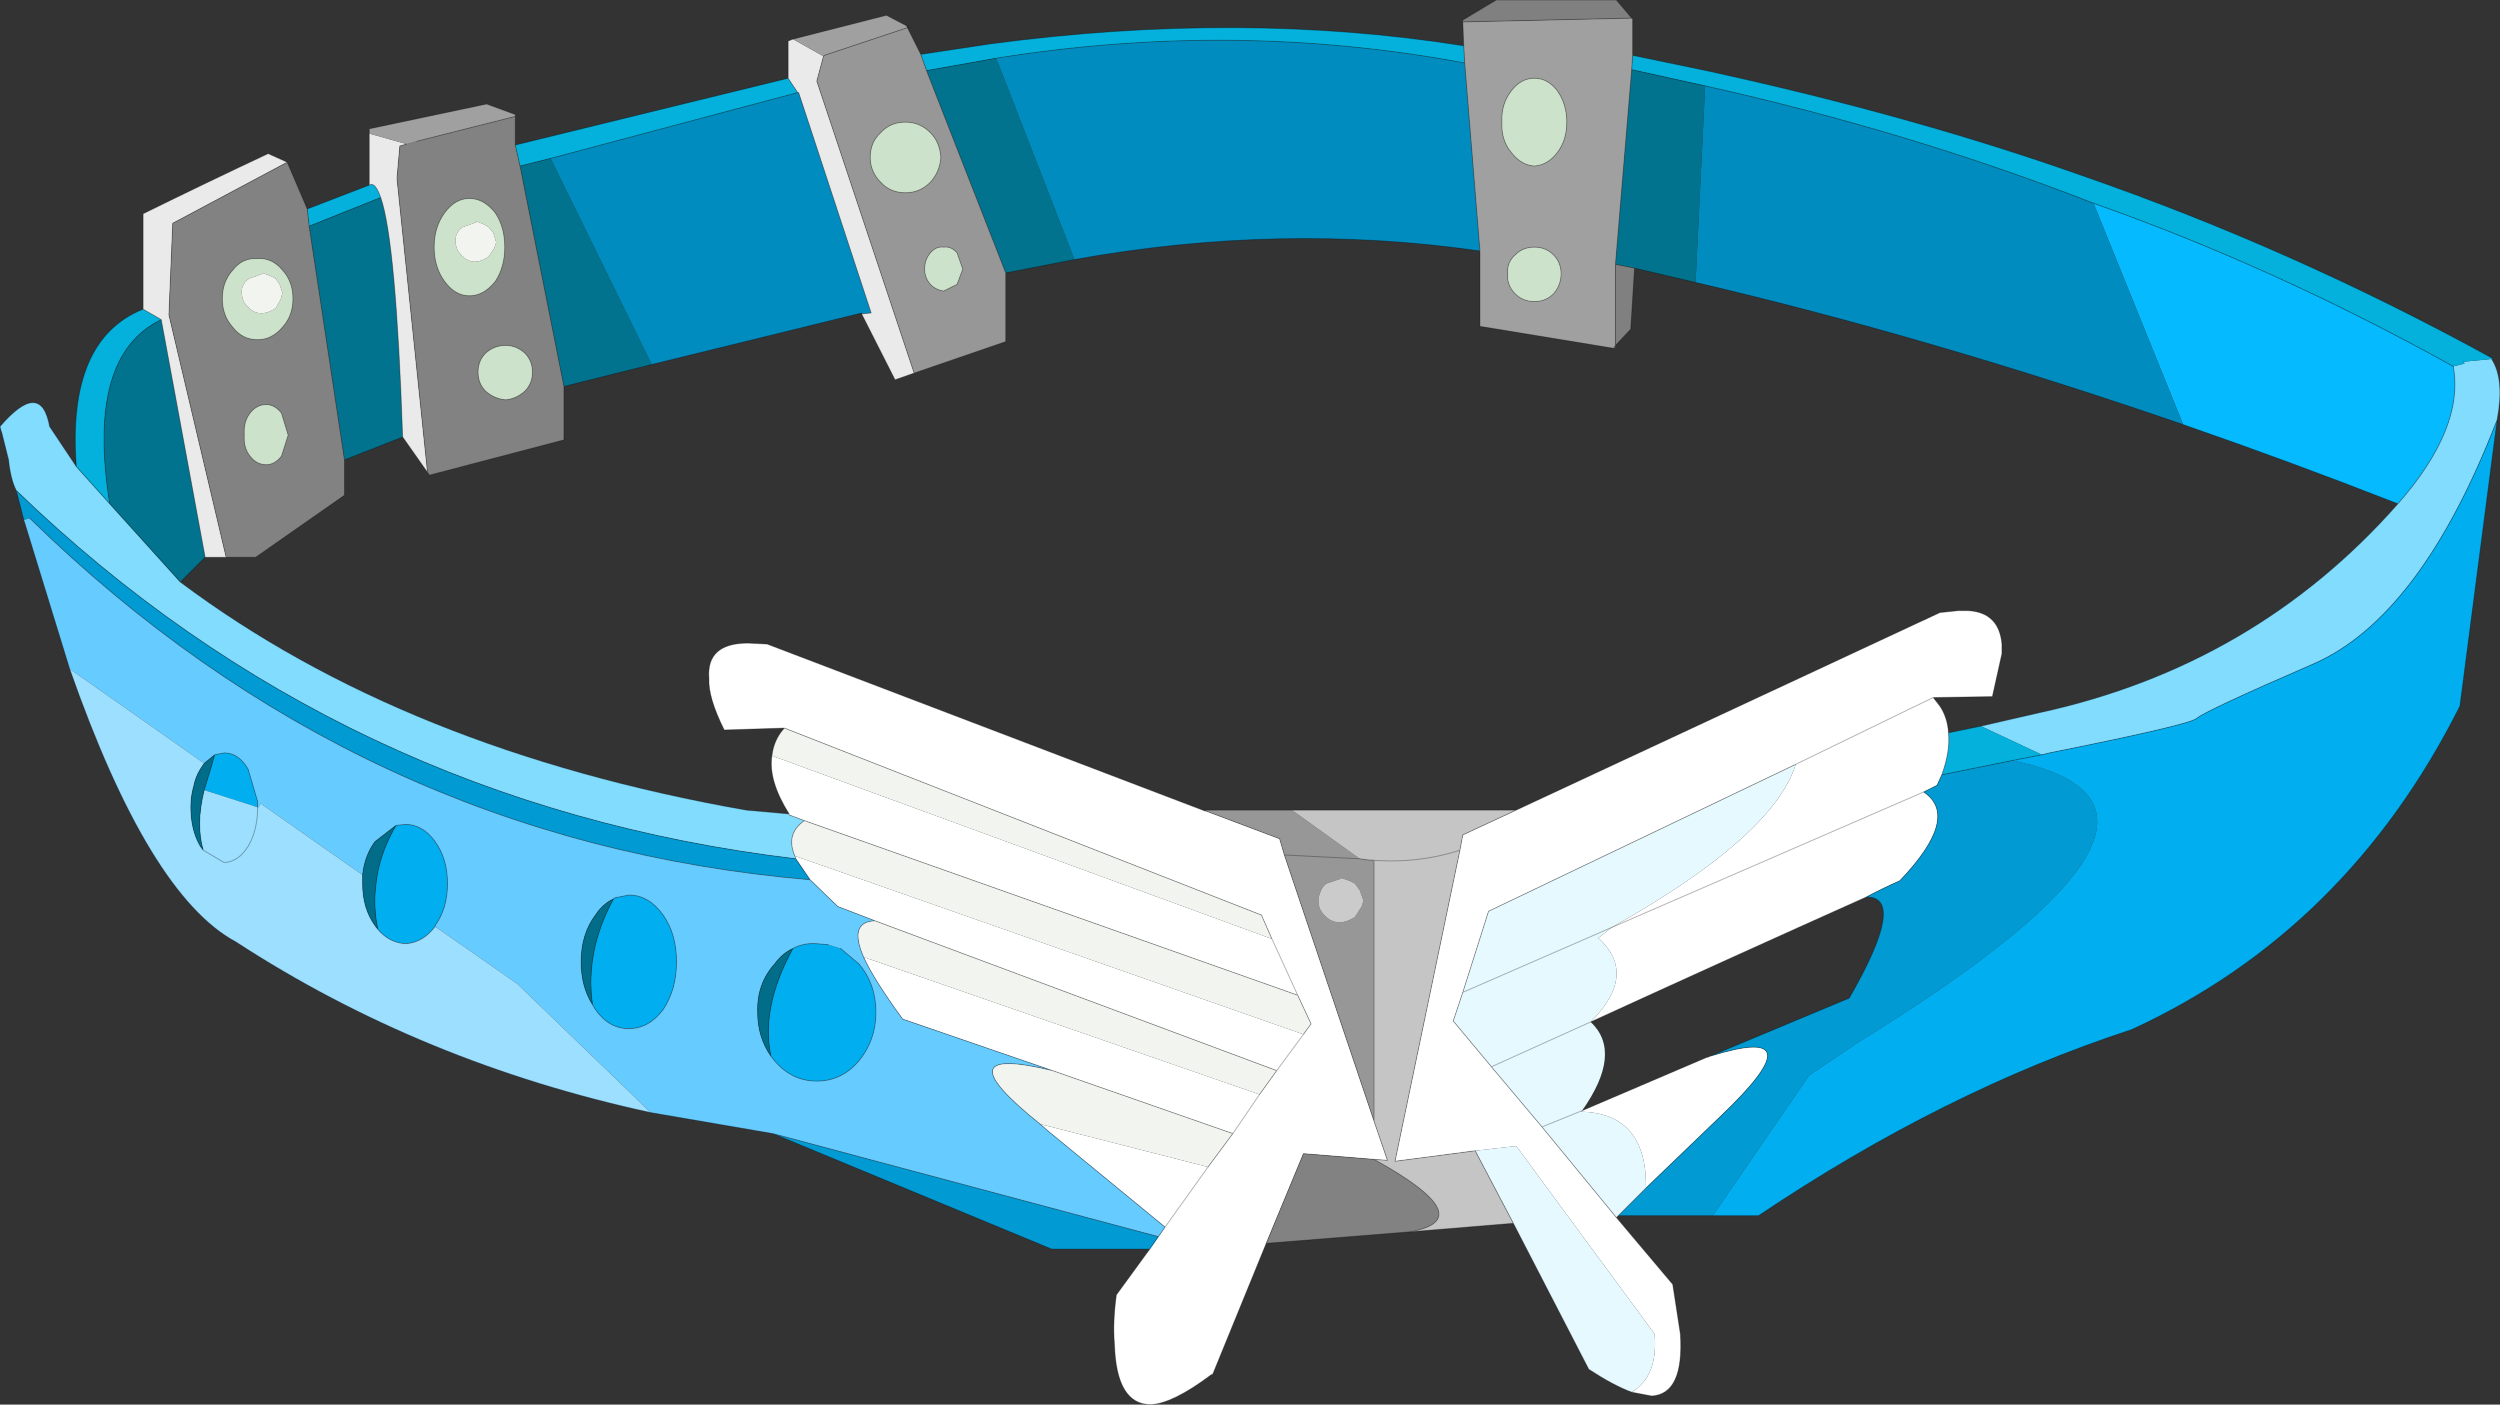 <?xml version="1.0"?>
<svg xmlns="http://www.w3.org/2000/svg" xmlns:xlink="http://www.w3.org/1999/xlink" width="131px" height="73.6px"><rect width="100%" height="100%" fill="#333333" stroke="none"/><g transform="matrix(1, 0, 0, 1, -229.1, -173.7)"><use xlink:href="#object-0" width="131" height="73.6" transform="matrix(1, 0, 0, 1, 229.1, 173.7)"/></g><defs><g transform="matrix(1, 0, 0, 1, -229.1, -173.7)" id="object-0"><path fill-rule="evenodd" fill="#05bafe" stroke="none" d="M343.5 195.95L338.8 184.35Q348.3 187.7 357.65 192.9Q358.25 196.1 354.75 200.1Q349 197.85 343.5 195.95M358.25 192.65L358.2 192.7L358.15 192.6L358.25 192.65"/><path fill-rule="evenodd" fill="#018cc0" stroke="none" d="M338.8 184.35L343.5 195.95Q330.15 191.35 317.95 188.5L318.45 178.2Q329.2 180.6 338.8 184.35M257.95 182L270.9 178.55L270.95 178.55L274.75 190.1L274.25 190.15L274.25 190.1L274.05 190.15L263.25 192.8L257.95 182M281.3 176.75Q293.8 174.75 305.85 177L306.65 186.85Q296.2 185.35 285.4 187.3L281.3 176.75"/><path fill-rule="evenodd" fill="#81dcfe" stroke="none" d="M354.75 200.1Q358.25 196.1 357.65 192.9L358.25 192.75L358.2 192.7L358.25 192.65L359.75 192.5L359.65 192.5Q360.35 193.55 359.95 195.7Q355.95 206.05 350.3 208.5Q344.65 210.95 344.2 211.35Q343.75 211.7 336.5 213.15L336.1 213.25L332.9 211.75L335.95 211.05Q347.25 208.6 354.75 200.1M229.95 199.4Q229.65 198.8 229.55 197.8L229.2 196.4L229.15 196.25L229.1 196.05Q231.25 193.55 231.7 196.05L233.1 198.15L234.85 200.1L238.55 204.2Q250.3 213 268.2 216.15L270.45 216.35L270.45 216.4L271.25 216.7Q270.25 217.4 270.75 218.55L270.8 218.7Q247 215.85 229.95 199.4"/><path fill-rule="evenodd" fill="#03b1dc" stroke="none" d="M357.65 192.9Q348.3 187.7 338.8 184.35Q329.2 180.6 318.45 178.2L314.6 177.35L314.65 176.6L318.5 177.4Q329.3 179.75 338.2 182.9Q349.3 186.75 359.75 192.5L358.25 192.65L358.15 192.6L358.2 192.7L358.25 192.75L357.65 192.9M331.2 212.1L332.9 211.75L336.1 213.25L334.55 213.55L330.85 214.3Q331.3 213.05 331.2 212.1M233.1 198.15Q232.6 191.5 236.6 189.9L237.55 190.45Q233.6 192.35 234.85 200.1L233.1 198.15M245.2 184.65L248.45 183.4Q248.75 183.2 249.05 184.05L245.3 185.55L245.2 184.65M256.1 181.3L270.4 177.8L270.9 178.55L257.95 182L256.35 182.4L256.1 181.3M277.35 176.55L281 176Q294.15 174.25 305.8 176.1L305.85 177Q293.8 174.75 281.3 176.75L277.65 177.4L277.35 176.55"/><path fill-rule="evenodd" fill="#02738e" stroke="none" d="M318.45 178.2L317.95 188.5L314.75 187.75L313.75 187.55L314.6 177.35L318.45 178.2M237.55 190.45L239.85 202.9L238.55 204.2L234.85 200.1Q233.6 192.35 237.55 190.45M256.35 182.4L257.95 182L263.25 192.8L258.65 193.95L256.35 182.4M245.3 185.55L249.05 184.05Q249.85 186.35 250.2 196.6L247.15 197.8L245.3 185.55M277.65 177.4L281.3 176.75L285.4 187.3L281.8 188L277.65 177.4"/><path fill-rule="evenodd" fill="#ffffff" stroke="none" d="M308.55 216.15L330.75 205.8L331.7 205.7L332.1 205.7L332.25 205.7Q333.85 205.8 334 207.45L334 207.95L333.5 210.2L330.4 210.25L330.75 210.7Q331.15 211.3 331.2 212.1Q331.3 213.05 330.85 214.3L330.6 214.85L329.9 215.2Q331.85 216.5 328.65 219.85Q327.75 220.25 326.9 220.7Q319.65 223.95 312.45 227.25Q314.95 224.75 312.85 222.85L313.55 222.3Q322 217.55 323.2 213.75L307.1 221.45L305.75 225.7L305.25 227.2L307.25 229.6L309.9 232.75L313.8 237.5L316.75 241L317.15 243.6Q317.35 246.75 315.65 246.85L314.6 246.65Q316 245.8 315.8 243.6L308.55 233.75L306.4 234L302.2 234.55L305.6 218.25L305.75 217.45L308.55 216.15M318.7 229.05Q324.45 227.25 319.25 232.2L315.35 235.95Q315.4 232.05 311.95 231.95L312 231.9L318.55 229.1L318.6 229.1L318.7 229.05M330.4 210.25L323.2 213.75L330.4 210.25M329.9 215.2L313.55 222.3L329.9 215.2M292.25 216.2L292.3 216.2L296.15 217.65L296.4 218.5L301.1 232.45L301.8 234.5L301.1 234.45L297.4 234.15L295.45 238.85L292.65 245.7L292.55 245.75Q290.55 247.25 289.4 247.3Q287.6 247.3 287.5 244.15Q287.4 243 287.6 241.55L289.35 239.15L289.8 238.5L290.15 238L292.4 234.85L293.7 233.1L295.1 231.05L296 229.8L297.4 227.9L297.8 227.35L297.1 225.85L295.75 222.9L297.1 225.85L271.25 216.7L270.45 216.4L270.45 216.35Q269.35 214.6 269.55 213.3L295.75 222.9L295.2 221.65L270.2 211.85L267.05 211.95Q266.2 210.25 266.25 209.25Q266.1 207.4 268.3 207.4L269.3 207.45L292.25 216.2M297.4 227.9L296 229.8L274.95 221.95L273 221.2L271.55 219.8L270.8 218.7L270.75 218.55L297.4 227.9M295.1 231.05L293.7 233.1L284.25 229.8L276.4 227.1Q274.9 225.05 274.35 223.85L295.1 231.05M292.4 234.85L290.15 238L284 232.95L283.6 232.6L292.4 234.85"/><path fill-rule="evenodd" fill="#019ad3" stroke="none" d="M326.9 220.7Q327.75 220.25 328.65 219.85Q331.85 216.5 329.9 215.2L330.6 214.85L330.85 214.3L334.55 213.55Q346.45 216 326.5 228.3L323.9 230.05L318.85 237.4L313.9 237.4L315.35 235.95L319.25 232.2Q324.45 227.25 318.7 229.05L326 226Q329.05 220.7 326.9 220.7M289.8 238.5L289.35 239.15L284.2 239.15L269.6 233.1L289.8 238.5M230.35 200.95L229.95 199.4Q247 215.85 270.8 218.7L271.55 219.8Q248 217.8 230.65 200.85L230.35 200.95"/><path fill-rule="evenodd" fill="#e6f9ff" stroke="none" d="M315.35 235.95L313.9 237.4L313.8 237.5L309.9 232.75L307.25 229.6L305.25 227.2L305.75 225.7L307.1 221.45L323.2 213.75Q322 217.55 313.55 222.3L312.85 222.85Q314.95 224.75 312.45 227.25L307.25 229.6L312.45 227.25Q314.15 228.85 312 231.9L311.95 231.95Q315.4 232.05 315.35 235.95M306.4 234L308.55 233.75L315.8 243.6Q316 245.8 314.6 246.65Q313.65 246.3 312.35 245.45L312.3 245.35L308.4 237.8L306.4 234M305.75 225.7L313.55 222.3L305.75 225.7M309.9 232.75L312 231.9L309.9 232.75"/><path fill-rule="evenodd" fill="#01aff1" stroke="none" d="M318.85 237.4L323.9 230.05L326.5 228.3Q346.45 216 334.55 213.55L336.1 213.25L336.5 213.15Q343.75 211.7 344.2 211.35Q344.65 210.95 350.3 208.5Q355.95 206.05 359.95 195.7L358 210.7Q352.1 222.45 340.8 227.65Q331 230.85 321.25 237.4L318.85 237.4M249.85 216.95L250.35 216.9Q251.25 216.9 251.9 217.8Q252.55 218.7 252.55 220Q252.55 221.3 251.9 222.2L251.9 222.25Q251.25 223.1 250.35 223.15Q249.5 223.1 248.9 222.4Q248.65 221.2 248.8 220.05Q248.95 218.5 249.85 216.95M261.25 220.8L261.3 220.75L262.05 220.6Q263.1 220.6 263.85 221.65Q264.55 222.65 264.55 224.1Q264.55 225.55 263.85 226.6Q263.1 227.6 262.05 227.6Q261 227.6 260.3 226.6L260.15 226.35Q259.75 223.55 261.25 220.8M273.15 223.4L274.1 224.2Q275 225.25 275 226.75Q275 228.2 274.1 229.3Q273.2 230.35 271.9 230.35Q270.6 230.35 269.7 229.3L269.5 229.05Q268.95 226.5 270.65 223.4Q271.2 223.1 271.9 223.15L272.5 223.2L273.15 223.4M239.8 215.1L240.15 213.95L240.35 213.25L240.85 213.15Q241.6 213.15 242.1 214L242.6 215.7L242.6 216L239.8 215.1"/><path fill-rule="evenodd" fill="#eaeaea" stroke="none" d="M236.6 189.9L236.6 184.9Q239.85 183.3 243.15 181.75L244.15 182.2L238.15 185.4L237.95 190.2L240.95 202.9L239.85 202.9L237.55 190.45L236.6 189.9M248.45 183.4L248.45 180.7L250.4 181.25L250.05 181.35L249.9 183.05L251.5 198.45L250.2 196.6Q249.85 186.35 249.05 184.05Q248.75 183.2 248.45 183.4M270.4 177.8L270.4 175.85L270.65 175.75L272.25 176.65L271.9 177.95L277 193.25L276 193.6L274.25 190.15L274.75 190.1L270.95 178.55L270.9 178.55L270.4 177.8"/><path fill-rule="evenodd" fill="#828282" stroke="none" d="M244.15 182.2L245.2 184.65L245.3 185.55L247.15 197.8L247.15 199.65L242.5 202.9L240.95 202.9L237.95 190.2L238.15 185.4L244.15 182.2M256.1 179.8L256.1 181.3L256.35 182.4L258.65 193.95L258.65 196.75L251.6 198.6L251.5 198.45L249.9 183.05L250.05 181.35L250.4 181.25L250.95 181.1L256.1 179.8M241.3 190.85Q241.8 191.5 242.6 191.5Q243.35 191.5 243.9 190.85Q244.45 190.25 244.45 189.35Q244.45 188.45 243.9 187.85Q243.35 187.2 242.6 187.25Q241.8 187.2 241.3 187.85Q240.75 188.45 240.75 189.35Q240.75 190.25 241.3 190.85M241.9 196.5Q241.85 197.15 242.2 197.6Q242.55 198.05 243.05 198.05Q243.5 198.05 243.85 197.6L244.2 196.5L243.85 195.35Q243.5 194.9 243.05 194.9Q242.55 194.9 242.2 195.35Q241.85 195.8 241.9 196.5M255.05 184.85Q254.45 184.1 253.7 184.1Q252.95 184.1 252.4 184.85Q251.85 185.6 251.85 186.65Q251.85 187.7 252.4 188.45Q252.95 189.2 253.7 189.2Q254.45 189.2 255.05 188.45Q255.55 187.7 255.55 186.65Q255.55 185.6 255.05 184.85M256.6 194.2Q257 193.8 257 193.2Q257 192.6 256.6 192.2Q256.15 191.8 255.6 191.8Q255 191.8 254.55 192.2Q254.15 192.6 254.15 193.2Q254.15 193.8 254.55 194.2Q255 194.6 255.6 194.65Q256.15 194.6 256.6 194.2M301.1 234.45Q306.8 237.6 302.95 238.25L295.45 238.85L297.4 234.15L301.1 234.45"/><path fill-rule="evenodd" fill="#a0a0a0" stroke="none" d="M248.45 180.7L248.45 180.45L254.6 179.15L256.1 179.7L256.1 179.8L250.95 181.1L250.4 181.25L248.45 180.7M270.65 175.75L275.55 174.5L276.6 175.05L276.65 175.15L272.3 176.6L272.25 176.65L270.65 175.75M305.8 176.1L305.75 174.85L314.6 174.65L314.65 174.7L314.65 176.6L314.6 177.35L313.75 187.55L313.75 191.8L313.65 191.95L306.65 190.8L306.65 186.85L305.85 177L305.8 176.1M310.7 178.45Q310.2 177.8 309.5 177.8Q308.8 177.8 308.3 178.45Q307.75 179.15 307.8 180.1Q307.75 181.05 308.3 181.7Q308.8 182.35 309.5 182.4Q310.2 182.35 310.7 181.7Q311.2 181.05 311.2 180.1Q311.2 179.15 310.7 178.45M310.5 187.05Q310.1 186.65 309.5 186.65Q308.9 186.65 308.5 187.05Q308.05 187.45 308.1 188.05Q308.05 188.65 308.5 189.1Q308.9 189.5 309.5 189.5Q310.1 189.5 310.5 189.1Q310.9 188.65 310.9 188.05Q310.9 187.45 310.5 187.05"/><path fill-rule="evenodd" fill="#979797" stroke="none" d="M276.65 175.15L277.35 176.55L277.65 177.4L281.8 188L281.8 191.6L277 193.25L271.9 177.95L272.25 176.65L272.3 176.6L276.65 175.15M275.25 183.25Q275.75 183.8 276.55 183.8Q277.3 183.8 277.85 183.25Q278.35 182.7 278.4 181.95Q278.35 181.15 277.85 180.65Q277.3 180.1 276.55 180.1Q275.75 180.1 275.25 180.65Q274.7 181.15 274.7 181.95Q274.7 182.7 275.25 183.25M279.25 186.95Q278.95 186.6 278.55 186.65Q278.15 186.6 277.85 186.95Q277.55 187.3 277.55 187.8Q277.55 188.25 277.85 188.6Q278.15 188.9 278.55 188.95L279.25 188.6L279.55 187.8L279.25 186.95M296.8 216.15L300.35 218.7L300.7 218.75L301.1 218.8L301.1 232.45L296.4 218.5L296.15 217.65L292.3 216.2L292.3 216.15L296.8 216.15M298.25 220.55Q298.1 220.95 298.3 221.4Q299 222.45 300.1 221.75L300.45 221.2L300.55 220.9L300.35 220.35L300.1 220L299.8 219.85L299.35 219.7L299.35 219.75L298.6 220Q298.35 220.2 298.25 220.55M300.35 218.7L296.4 218.5L300.35 218.7"/><path fill-rule="evenodd" fill="#808080" stroke="none" d="M305.75 174.85L305.75 174.75L307.5 173.7L313.8 173.7L314.6 174.65L314.65 174.65L314.65 174.7L314.6 174.65L305.75 174.85M313.75 191.8L313.75 187.55L314.75 187.75L314.55 190.95L313.75 191.8L313.75 191.95L313.65 191.95L313.75 191.8"/><path fill-rule="evenodd" fill="#cde2cb" stroke="none" d="M242.85 188.05L242.15 188.3Q241.9 188.45 241.8 188.75Q241.7 189.15 241.9 189.55Q242.55 190.5 243.55 189.85L243.8 189.4L243.9 189.05L243.75 188.6L243.55 188.3L243.25 188.15L242.85 188L242.85 188.05M241.3 190.85Q240.75 190.25 240.75 189.35Q240.75 188.45 241.3 187.85Q241.8 187.2 242.6 187.25Q243.35 187.2 243.9 187.85Q244.45 188.45 244.45 189.35Q244.45 190.25 243.9 190.85Q243.35 191.5 242.6 191.5Q241.8 191.5 241.3 190.85M241.9 196.5Q241.85 195.8 242.2 195.35Q242.55 194.9 243.05 194.9Q243.5 194.9 243.85 195.35L244.2 196.5L243.85 197.6Q243.5 198.05 243.05 198.05Q242.55 198.05 242.2 197.6Q241.85 197.15 241.9 196.5M255.05 184.85Q255.55 185.6 255.55 186.65Q255.55 187.7 255.05 188.45Q254.45 189.2 253.7 189.2Q252.95 189.2 252.4 188.45Q251.85 187.7 251.85 186.65Q251.85 185.6 252.4 184.85Q252.95 184.1 253.7 184.1Q254.45 184.1 255.05 184.85M254.05 185.35L253.35 185.6Q253.1 185.75 253 186.05Q252.9 186.45 253.1 186.85Q253.75 187.8 254.7 187.15L255 186.7L255.1 186.4L254.95 185.9L254.7 185.6L254.45 185.45L254.05 185.3L254.05 185.35M256.6 194.2Q256.15 194.6 255.6 194.65Q255 194.6 254.55 194.2Q254.15 193.8 254.15 193.2Q254.15 192.6 254.55 192.2Q255 191.8 255.6 191.8Q256.15 191.8 256.6 192.2Q257 192.6 257 193.2Q257 193.8 256.6 194.2M275.25 183.25Q274.7 182.7 274.7 181.95Q274.7 181.15 275.25 180.65Q275.75 180.1 276.55 180.1Q277.3 180.1 277.85 180.65Q278.35 181.15 278.4 181.95Q278.35 182.7 277.85 183.25Q277.3 183.8 276.55 183.8Q275.75 183.8 275.25 183.25M279.25 186.95L279.55 187.8L279.25 188.6L278.55 188.95Q278.15 188.9 277.85 188.6Q277.55 188.25 277.55 187.8Q277.55 187.3 277.85 186.95Q278.15 186.6 278.55 186.65Q278.95 186.6 279.25 186.95M310.7 178.45Q311.2 179.15 311.2 180.1Q311.2 181.05 310.7 181.7Q310.2 182.35 309.5 182.4Q308.8 182.35 308.3 181.7Q307.75 181.05 307.8 180.1Q307.75 179.15 308.3 178.45Q308.8 177.8 309.5 177.8Q310.2 177.8 310.7 178.45M310.5 187.05Q310.9 187.45 310.9 188.05Q310.9 188.65 310.5 189.1Q310.1 189.5 309.5 189.5Q308.9 189.5 308.5 189.1Q308.05 188.65 308.1 188.05Q308.05 187.45 308.5 187.05Q308.9 186.65 309.5 186.65Q310.1 186.65 310.5 187.05"/><path fill-rule="evenodd" fill="#f2f5ef" stroke="none" d="M242.85 188.05L242.85 188L243.25 188.15L243.55 188.3L243.75 188.6L243.9 189.05L243.8 189.4L243.55 189.85Q242.55 190.5 241.9 189.55Q241.7 189.15 241.8 188.75Q241.9 188.45 242.15 188.3L242.85 188.05M254.05 185.35L254.05 185.3L254.45 185.45L254.7 185.6L254.95 185.9L255.1 186.4L255 186.7L254.7 187.15Q253.75 187.8 253.1 186.85Q252.9 186.45 253 186.05Q253.1 185.75 253.35 185.6L254.05 185.35M297.1 225.85L297.8 227.35L297.4 227.9L270.75 218.55Q270.25 217.4 271.25 216.7L297.1 225.85M296 229.8L295.1 231.05L274.35 223.85Q273.55 222 274.95 221.95L296 229.8M293.7 233.1L292.4 234.85L283.6 232.6Q278.3 228.35 284.25 229.8L293.7 233.1M270.2 211.85L295.2 221.65L295.75 222.9L269.55 213.3Q269.65 212.45 270.2 211.85"/><path fill-rule="evenodd" fill="#c5c5c5" stroke="none" d="M308.55 216.15L305.75 217.45L305.6 218.25Q303.3 219 300.7 218.75L300.35 218.7L296.8 216.15L308.55 216.15M300.7 218.75Q303.3 219 305.6 218.25L302.2 234.55L306.4 234L308.4 237.8L302.95 238.25Q306.8 237.6 301.1 234.45L301.8 234.5L301.1 232.45L301.1 218.8L300.7 218.75M292.3 216.2L292.25 216.15L292.3 216.15L292.3 216.2"/><path fill-rule="evenodd" fill="#cbcbcb" stroke="none" d="M298.25 220.55Q298.35 220.2 298.6 220L299.35 219.75L299.35 219.7L299.8 219.85L300.1 220L300.35 220.35L300.55 220.9L300.45 221.2L300.1 221.75Q299 222.45 298.3 221.4Q298.1 220.95 298.25 220.55"/><path fill-rule="evenodd" fill="#66ccff" stroke="none" d="M290.15 238L289.8 238.5L269.6 233.1L263.2 232L256.2 225.25L251.9 222.25L251.9 222.2Q252.55 221.3 252.55 220Q252.55 218.7 251.9 217.8Q251.25 216.9 250.35 216.9L249.85 216.95L248.75 217.8Q248.2 218.55 248.1 219.55L242.75 215.8L242.65 216L242.6 216L242.6 215.7L242.1 214Q241.6 213.15 240.85 213.15L240.35 213.25L239.8 213.7L232.75 208.75L230.35 200.95L230.65 200.85Q248 217.8 271.55 219.8L273 221.2L274.95 221.95Q273.55 222 274.35 223.85Q274.9 225.05 276.4 227.1L284.25 229.8Q278.3 228.35 283.6 232.6L284 232.95L290.15 238M261.25 220.8Q260.7 221.05 260.3 221.65Q259.55 222.65 259.55 224.1Q259.55 225.4 260.15 226.35L260.3 226.6Q261 227.6 262.05 227.6Q263.1 227.6 263.85 226.6Q264.55 225.55 264.55 224.1Q264.55 222.65 263.85 221.65Q263.1 220.6 262.05 220.6L261.3 220.75L261.25 220.8M269.5 229.05L269.7 229.3Q270.6 230.35 271.9 230.35Q273.2 230.35 274.1 229.3Q275 228.2 275 226.75Q275 225.25 274.1 224.2L273.15 223.4L272.5 223.2L271.9 223.15Q271.2 223.1 270.65 223.4Q270.1 223.65 269.7 224.2Q268.75 225.25 268.8 226.75Q268.8 228.05 269.5 229.05"/><path fill-rule="evenodd" fill="#9cdfff" stroke="none" d="M263.2 232Q251.2 229.4 241.45 223.05Q236.9 220.6 232.75 208.75L239.8 213.7L239.6 214Q239.35 214.4 239.25 214.9Q239.1 215.4 239.1 216Q239.1 217.2 239.6 218.05L239.75 218.25L240.85 218.9Q241.6 218.85 242.1 218.05Q242.6 217.2 242.6 216L242.65 216L242.75 215.8L248.1 219.55L248.1 220Q248.1 221.3 248.75 222.2L248.9 222.4Q249.5 223.1 250.35 223.15Q251.25 223.1 251.9 222.25L256.2 225.25L263.2 232M242.6 216Q242.6 217.2 242.1 218.05Q241.6 218.85 240.85 218.9L239.75 218.25Q239.35 216.9 239.8 215.1L242.6 216"/><path fill-rule="evenodd" fill="#026d88" stroke="none" d="M248.1 219.55Q248.2 218.55 248.75 217.8L249.85 216.95Q248.95 218.5 248.8 220.05Q248.65 221.2 248.9 222.4L248.75 222.2Q248.1 221.3 248.1 220L248.1 219.55M239.75 218.25L239.6 218.05Q239.1 217.2 239.1 216Q239.1 215.4 239.25 214.9Q239.35 214.4 239.6 214L239.8 213.7L240.35 213.25L240.15 213.95L239.8 215.1Q239.35 216.9 239.75 218.25M260.15 226.35Q259.55 225.4 259.55 224.1Q259.55 222.65 260.3 221.65Q260.7 221.05 261.25 220.8Q259.75 223.55 260.15 226.35M269.5 229.05Q268.8 228.05 268.8 226.75Q268.75 225.25 269.7 224.2Q270.1 223.65 270.65 223.4Q268.95 226.5 269.5 229.05"/><path fill="none" stroke="#000000" stroke-opacity="0.302" stroke-width="0.05" stroke-linecap="round" stroke-linejoin="round" d="M343.5 195.95Q349 197.85 354.75 200.1Q358.25 196.1 357.65 192.9Q348.3 187.7 338.8 184.35Q329.2 180.6 318.45 178.2L314.6 177.35L314.65 176.6L318.5 177.4Q329.3 179.75 338.2 182.9Q349.3 186.75 359.75 192.5M317.95 188.5Q330.15 191.35 343.5 195.95M359.95 195.7Q360.35 193.55 359.65 192.5M308.55 216.15L330.75 205.8L331.7 205.7L332.1 205.7L332.25 205.7Q333.85 205.8 334 207.45L334 207.95L333.5 210.2L330.4 210.25L330.75 210.7Q331.15 211.3 331.2 212.1L332.9 211.75L335.95 211.05Q347.25 208.6 354.75 200.1M330.85 214.3L330.6 214.85L329.9 215.2Q331.85 216.5 328.65 219.85Q327.75 220.25 326.9 220.7Q329.05 220.7 326 226L318.7 229.05Q324.45 227.25 319.25 232.2L315.35 235.95L313.9 237.4L318.85 237.4L321.25 237.4Q331 230.85 340.8 227.65Q352.1 222.45 358 210.7L359.95 195.7Q355.95 206.05 350.3 208.5Q344.65 210.95 344.2 211.35Q343.75 211.7 336.5 213.15L336.1 213.25L334.55 213.55L330.85 214.3Q331.3 213.05 331.2 212.1M229.95 199.4Q229.65 198.8 229.55 197.8L229.2 196.4L229.15 196.25L229.1 196.05Q231.25 193.55 231.7 196.05L233.1 198.15Q232.6 191.5 236.6 189.9L236.6 184.9Q239.85 183.3 243.15 181.75L244.15 182.2L245.2 184.65L248.45 183.4L248.45 180.7L248.45 180.45L254.6 179.15L256.1 179.7L256.1 179.8L256.1 181.3L270.4 177.8L270.4 175.85L270.65 175.75L275.55 174.5L276.6 175.05L276.75 175.15L276.65 175.15L277.35 176.55L281 176Q294.15 174.25 305.8 176.1L305.75 174.85L305.75 174.75L307.5 173.7L313.8 173.7L314.6 174.65L314.65 174.65L314.65 174.7L314.65 176.6M241.3 190.85Q240.75 190.25 240.75 189.35Q240.75 188.45 241.3 187.85Q241.8 187.2 242.6 187.25Q243.35 187.2 243.9 187.85Q244.45 188.45 244.45 189.35Q244.45 190.25 243.9 190.85Q243.35 191.5 242.6 191.5Q241.8 191.5 241.3 190.85M236.6 189.9L237.55 190.45L239.85 202.9L240.95 202.9L237.95 190.2L238.15 185.4L244.15 182.2M241.9 196.5Q241.85 195.8 242.2 195.35Q242.55 194.9 243.05 194.9Q243.5 194.9 243.85 195.35L244.2 196.5L243.85 197.6Q243.5 198.05 243.05 198.05Q242.55 198.05 242.2 197.6Q241.85 197.15 241.9 196.5M256.35 182.4L257.95 182L270.9 178.55L270.4 177.8M256.35 182.4L256.1 181.3M255.05 184.85Q255.55 185.6 255.55 186.65Q255.55 187.7 255.05 188.45Q254.45 189.2 253.7 189.2Q252.95 189.2 252.4 188.45Q251.85 187.7 251.85 186.65Q251.85 185.6 252.4 184.85Q252.95 184.1 253.7 184.1Q254.45 184.1 255.05 184.85M245.2 184.65L245.3 185.55L249.05 184.05Q248.75 183.2 248.45 183.4M250.95 181.1L256.1 179.8M251.5 198.45L249.9 183.05L250.05 181.35L250.4 181.25M247.15 197.8L250.2 196.6Q249.85 186.35 249.05 184.05M256.6 194.2Q256.15 194.6 255.6 194.65Q255 194.6 254.55 194.2Q254.15 193.8 254.15 193.2Q254.15 192.6 254.55 192.2Q255 191.8 255.6 191.8Q256.15 191.8 256.6 192.2Q257 192.6 257 193.2Q257 193.8 256.6 194.2M251.5 198.45L251.6 198.6L258.65 196.75L258.65 193.95L256.35 182.4M247.15 197.8L245.3 185.55M277.35 176.55L277.65 177.4L281.3 176.75Q293.8 174.75 305.85 177L305.8 176.1M276.65 175.15L276.6 175.05M275.25 183.25Q274.7 182.7 274.7 181.95Q274.7 181.15 275.25 180.65Q275.75 180.1 276.55 180.1Q277.3 180.1 277.85 180.65Q278.35 181.15 278.4 181.95Q278.35 182.7 277.85 183.25Q277.3 183.8 276.55 183.8Q275.75 183.8 275.25 183.25M272.25 176.65L272.3 176.6L276.65 175.15M272.25 176.65L271.9 177.95L277 193.25L281.8 191.6L281.8 188L277.65 177.4M274.25 190.15L274.75 190.1L270.95 178.55L270.9 178.55M279.25 186.95L279.55 187.8L279.25 188.6L278.55 188.95Q278.15 188.9 277.85 188.6Q277.55 188.25 277.55 187.8Q277.55 187.3 277.85 186.95Q278.15 186.6 278.55 186.65Q278.95 186.6 279.25 186.95M274.25 190.15L274.05 190.15L263.25 192.8L258.65 193.95M274.05 190.15L274.25 190.1L274.25 190.15L276 193.6L277 193.25M314.6 174.65L314.65 174.7M310.7 178.45Q311.2 179.15 311.2 180.1Q311.2 181.05 310.7 181.7Q310.2 182.35 309.5 182.4Q308.8 182.35 308.3 181.7Q307.75 181.05 307.8 180.1Q307.75 179.15 308.3 178.45Q308.8 177.8 309.5 177.8Q310.2 177.8 310.7 178.45M313.75 191.8L313.75 187.55L314.6 177.35M310.5 187.05Q310.9 187.45 310.9 188.05Q310.9 188.65 310.5 189.1Q310.1 189.5 309.5 189.5Q308.9 189.5 308.5 189.1Q308.05 188.65 308.1 188.05Q308.05 187.45 308.5 187.05Q308.9 186.65 309.5 186.65Q310.1 186.65 310.5 187.05M313.65 191.95L306.65 190.8L306.65 186.85Q296.2 185.35 285.4 187.3L281.8 188M313.75 191.8L313.75 191.95L313.65 191.95L313.75 191.8L314.55 190.95L314.75 187.75L313.75 187.55M314.75 187.75L317.95 188.5M305.85 177L306.65 186.85M305.75 174.85L314.6 174.65M305.6 218.25L305.75 217.45L308.55 216.15L296.8 216.15L292.3 216.15L292.25 216.15L292.25 216.2L292.3 216.2L292.25 216.15M300.35 218.7L300.7 218.75Q303.3 219 305.6 218.25L302.2 234.55L306.4 234L308.4 237.8L302.95 238.25Q306.8 237.6 301.1 234.45L301.8 234.5L301.1 232.45L296.4 218.5L296.15 217.65L292.3 216.2M314.6 246.65L315.65 246.85Q317.35 246.75 317.15 243.6L316.75 241L313.8 237.5L309.9 232.75L307.25 229.6L305.25 227.2L305.75 225.7L307.1 221.45L323.2 213.75L330.4 210.25M313.55 222.3L329.9 215.2M301.1 218.8L301.1 232.45M296.4 218.5L300.35 218.7M295.75 222.9L297.1 225.85L297.8 227.35L297.4 227.9L296 229.8L295.1 231.05L293.7 233.1L292.4 234.85L290.15 238L289.8 238.5L289.35 239.15L287.6 241.55Q287.4 243 287.5 244.15Q287.6 247.3 289.4 247.3Q290.55 247.25 292.55 245.75L292.65 245.7L295.45 238.85L297.4 234.15L301.1 234.45M283.6 232.6L284 232.95L290.15 238M289.35 239.15L284.2 239.15L269.6 233.1L263.2 232Q251.2 229.4 241.45 223.05Q236.9 220.6 232.75 208.75L230.35 200.95L229.95 199.4Q247 215.85 270.8 218.7L270.75 218.55Q270.25 217.4 271.25 216.7L270.45 216.4L270.45 216.35L268.2 216.15Q250.3 213 238.55 204.2L234.85 200.1L233.1 198.15M302.95 238.25L295.45 238.85M284.25 229.8L293.7 233.1M318.7 229.05L318.6 229.1L318.55 229.1L312 231.9L309.9 232.75M313.55 222.3L305.75 225.7M307.25 229.6L312.45 227.25Q319.65 223.95 326.9 220.7M314.6 246.65Q313.65 246.3 312.35 245.45L312.3 245.35L308.4 237.8M313.9 237.4L313.8 237.5M270.2 211.85L295.2 221.65L295.75 222.9M269.55 213.3Q269.35 214.6 270.45 216.35M292.25 216.2L269.3 207.45L268.3 207.4Q266.1 207.4 266.25 209.25Q266.2 210.25 267.05 211.95L270.2 211.85Q269.65 212.45 269.55 213.3M271.55 219.8L270.8 218.7M271.55 219.8L273 221.2L274.95 221.95L296 229.8M249.85 216.95L250.35 216.9Q251.25 216.9 251.9 217.8Q252.55 218.7 252.55 220Q252.55 221.3 251.9 222.2L251.9 222.25Q251.25 223.1 250.35 223.15Q249.5 223.1 248.9 222.4Q248.65 221.2 248.8 220.05Q248.95 218.5 249.85 216.95L248.75 217.8Q248.2 218.55 248.1 219.55L248.1 220Q248.1 221.3 248.75 222.2L248.9 222.4M242.6 216Q242.6 217.2 242.1 218.05Q241.6 218.85 240.85 218.9L239.75 218.25L239.6 218.05Q239.1 217.2 239.1 216Q239.1 215.4 239.25 214.9Q239.35 214.4 239.6 214L239.8 213.7L240.35 213.25L240.15 213.95L239.8 215.1Q239.35 216.9 239.75 218.25M260.15 226.35Q259.55 225.4 259.55 224.1Q259.55 222.65 260.3 221.65Q260.7 221.05 261.25 220.8L261.3 220.75L262.05 220.6Q263.1 220.6 263.85 221.65Q264.55 222.65 264.55 224.1Q264.55 225.55 263.85 226.6Q263.1 227.6 262.05 227.6Q261 227.6 260.3 226.6L260.15 226.35Q259.75 223.55 261.25 220.8M274.35 223.85Q274.9 225.05 276.4 227.1L284.25 229.8Q278.3 228.35 283.6 232.6M273.15 223.4L274.1 224.2Q275 225.25 275 226.75Q275 228.2 274.1 229.3Q273.2 230.35 271.9 230.35Q270.6 230.35 269.7 229.3L269.5 229.05Q268.8 228.05 268.8 226.75Q268.75 225.25 269.7 224.2Q270.1 223.65 270.65 223.4Q271.2 223.1 271.9 223.15L272.5 223.2M270.65 223.4Q268.95 226.5 269.5 229.05M274.95 221.95Q273.55 222 274.35 223.85M269.6 233.1L289.8 238.5M271.25 216.7L297.1 225.85M240.95 202.9L242.5 202.9L247.15 199.65L247.15 197.8M238.55 204.2L239.85 202.9M230.65 200.85Q248 217.8 271.55 219.8M242.6 216L242.6 215.7L242.1 214Q241.6 213.15 240.85 213.15L240.35 213.25M250.2 196.6L251.5 198.45M234.85 200.1Q233.6 192.35 237.55 190.45"/></g></defs></svg>

